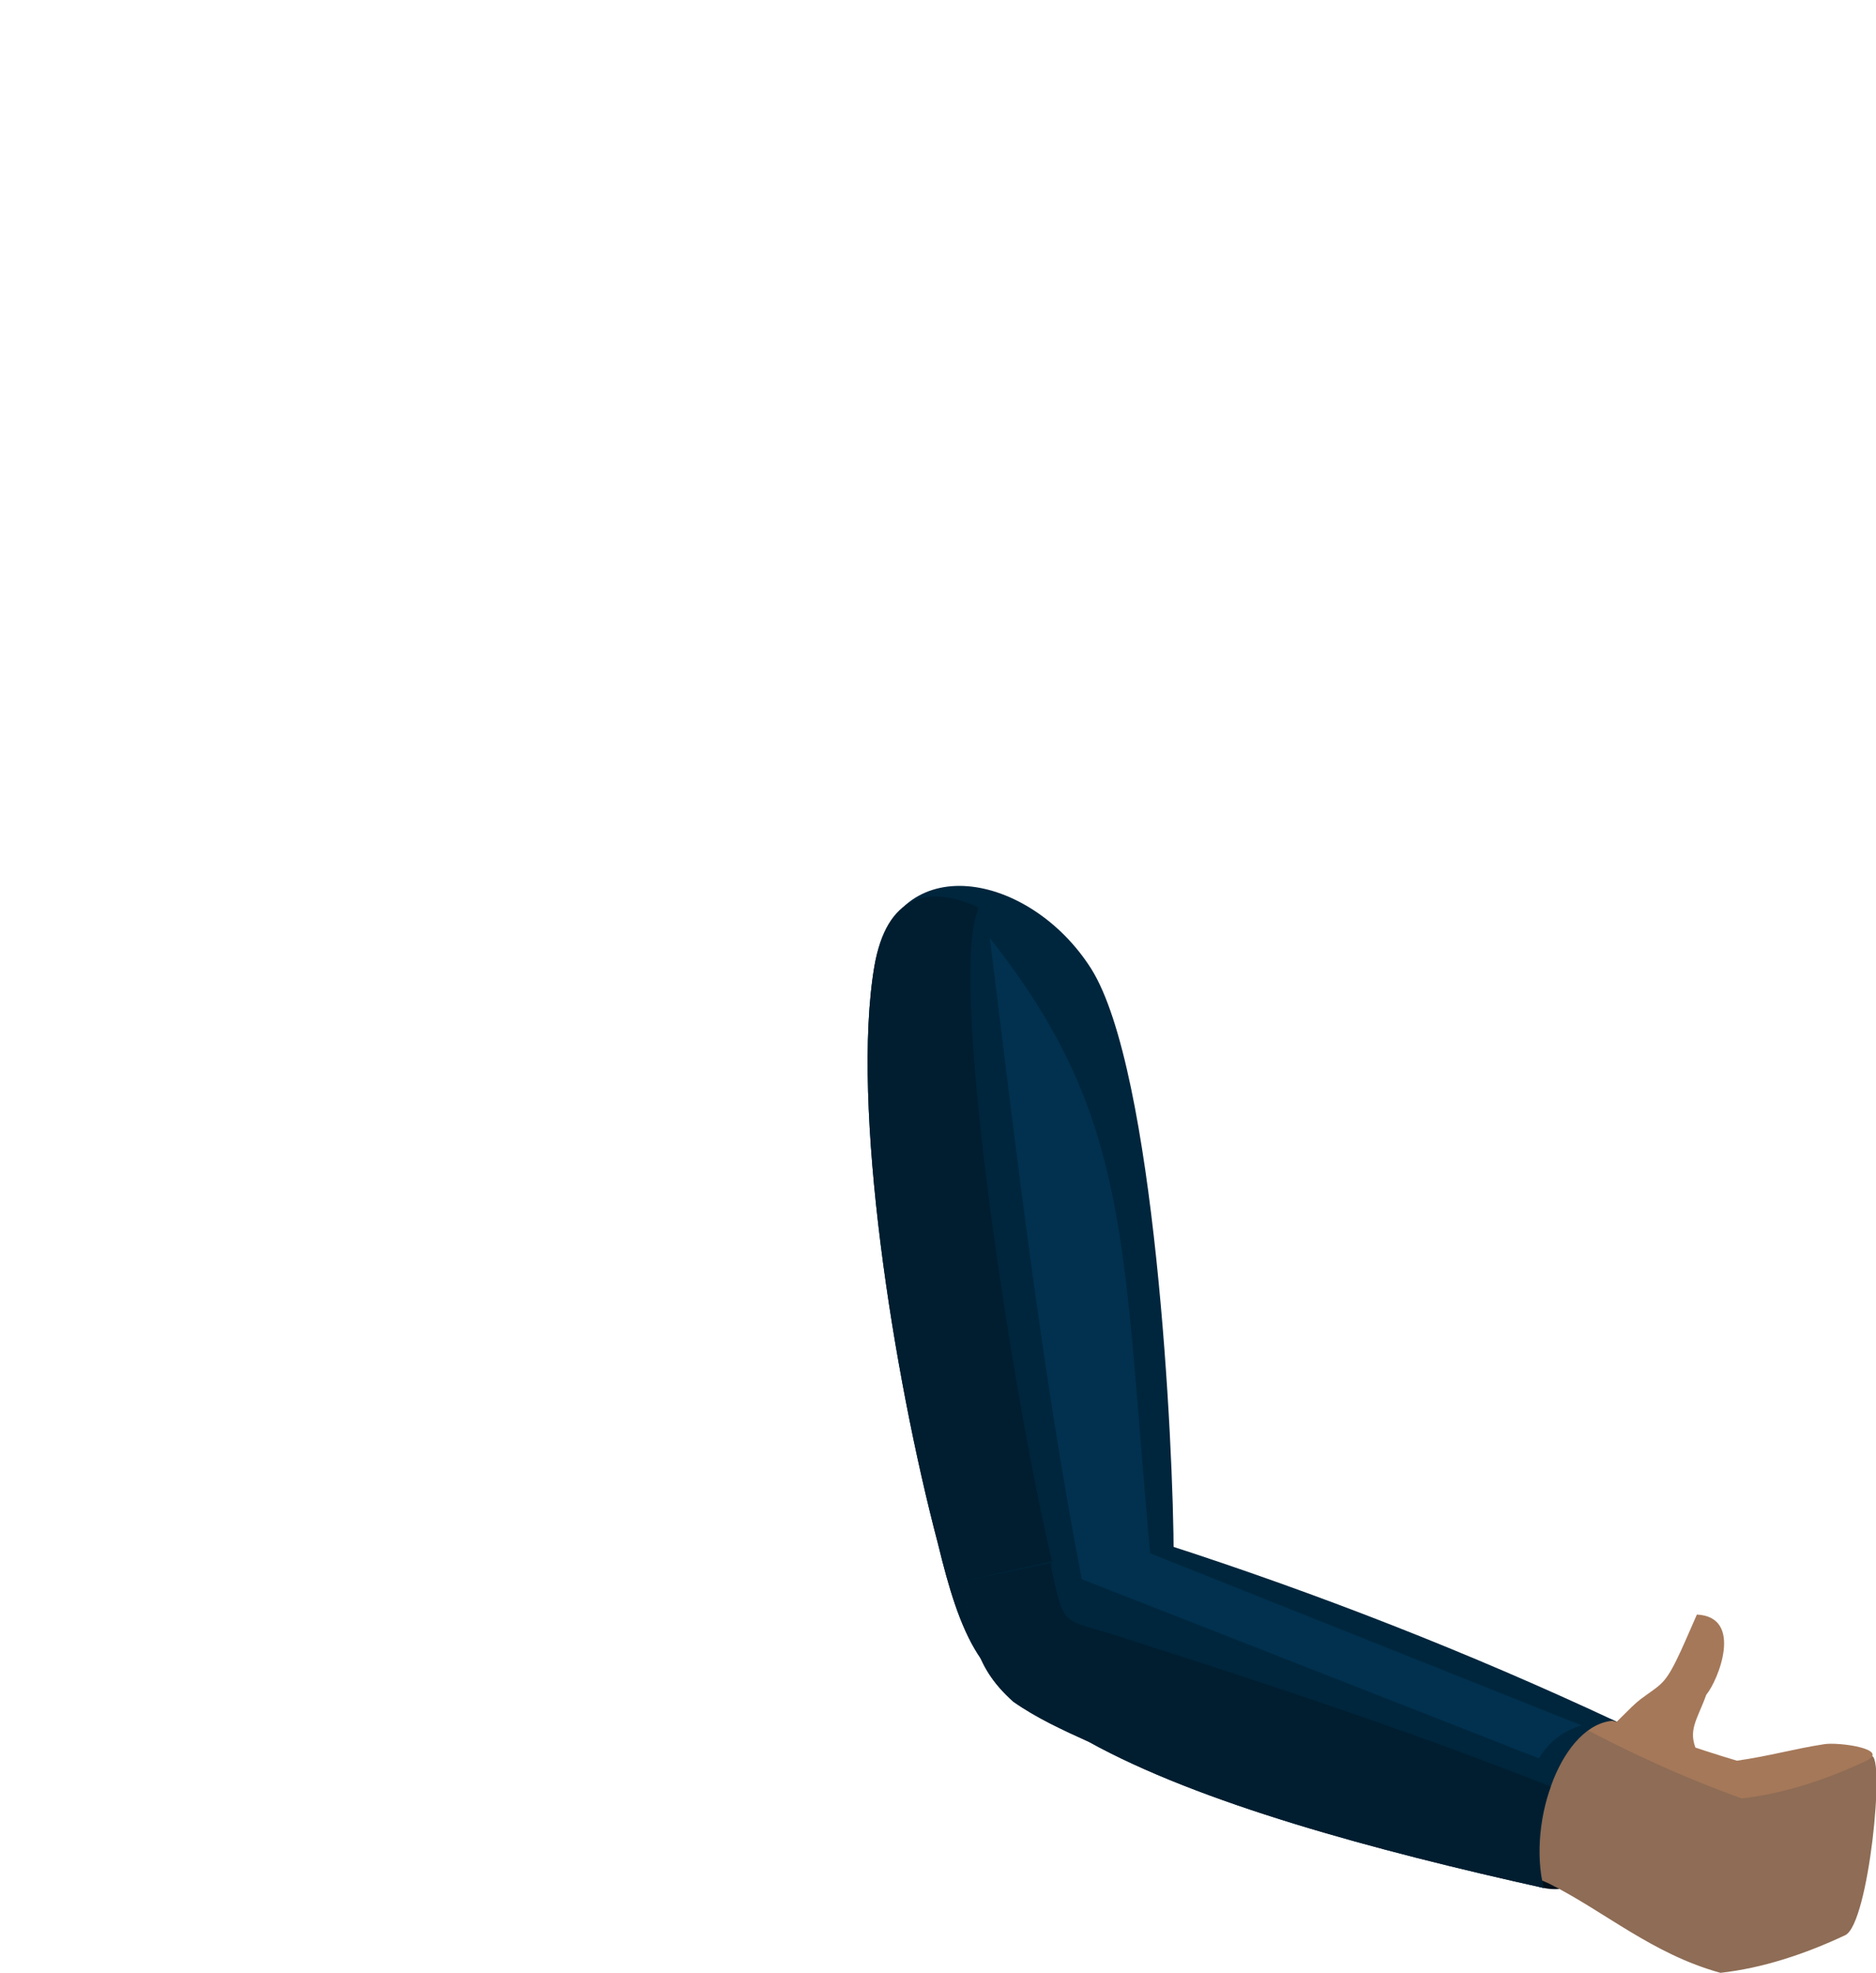 <?xml version="1.0" encoding="utf-8"?>
<!-- Generator: Adobe Illustrator 22.1.0, SVG Export Plug-In . SVG Version: 6.00 Build 0)  -->
<svg version="1.1" id="Layer_1" xmlns="http://www.w3.org/2000/svg" xmlns:xlink="http://www.w3.org/1999/xlink" x="0px" y="0px"
	 viewBox="0 0 79.6 83.7" style="enable-background:new 0 0 79.6 83.7;" xml:space="preserve">
<style type="text/css">
	.st0{fill:#00101A;}
	.st1{fill:#8E6C55;}
	.st2{fill:#A57859;}
	.st3{fill:#00263D;}
	.st4{fill:#001E30;}
	.st5{fill:#01314F;}
</style>
<path class="st0" d="M68.5,73c2.6,1.1,0.3,7.8-3,7.1C62.7,79.6,64.6,71.4,68.5,73z"/>
<path class="st1" d="M73,83.7c1.8-0.2,3.6-0.8,5.3-1.6c1-0.5,1.7-7.7,1.1-7.6c-1.3,0.2-4,0.8-5.4,1c-1.7-0.5-6.2-2.2-7.8-2.8
	l-1.9,2.8v3.8l1.4,0.6C68.1,81.1,70.1,82.9,73,83.7z"/>
<path class="st2" d="M73.9,76.3c1.8-0.2,3.6-0.8,5.3-1.6c1-0.5-1.2-0.8-1.8-0.7c-1.3,0.2-2.3,0.5-3.7,0.7c-1.7-0.5-3.6-1.2-5.3-1.7
	L67,72.6L66.6,73C69,74.3,71.4,75.4,73.9,76.3z"/>
<path class="st2" d="M72,68.5c2,0.1,0.9,2.8,0.4,3.4C72,73,71.6,73.4,72,74.3c0.4,0.9-3.8-0.8-3.8-0.9c0.2-0.1,1-1,1.4-1.3
	c0.8-0.6,1-0.6,1.5-1.6C71.4,69.9,71.6,69.4,72,68.5z"/>
<path class="st3" d="M37.1,41c-1,5.9,0.8,17.3,2.7,24.5c0.9,3.7,1.9,6.5,5.1,6.8c3,0.3,4.9-3.1,4.9-6.2c0-4.8-0.8-20.7-3.5-25
	C43.7,37,38,35.9,37.1,41z"/>
<path class="st4" d="M37.1,41c-1,5.9,0.8,17.3,2.7,24.5c0.9,3.7,1.9,6.5,5.1,6.8c2,0.2,3.5-1.3,4.3-3.2l-1.5-0.3
	c-2.7-0.6-2.5-0.1-3.1-2.7c-1.7-7.3-4.2-23.7-3.2-27.2c0-0.1,0.1-0.2,0.1-0.4C39.4,37.5,37.6,38,37.1,41z"/>
<path class="st3" d="M40.8,67.1c0.5,2.1,0.4,3.5,2.2,5.1c1,0.7,2.1,1.2,3.2,1.7c4.7,2.6,12.1,4.6,19.3,6.2c-0.7-2.9,0.8-7,3-7.1
	c-6.2-2.9-12.6-5.4-19.1-7.5c-1.4-0.4-1,0.5-2.3,0.2L40.8,67.1z"/>
<path class="st4" d="M40.8,67.1c0.5,2.1,0.4,3.5,2.2,5.1c1,0.7,2.1,1.2,3.2,1.7c4.7,2.6,12.1,4.6,19.3,6.2c-0.4-1.4-0.2-3,0.3-4.3
	c-5.3-2.1-11.2-4.1-18.1-6.3c-2.7-0.9-2.5-0.3-3.1-3c0-0.1,0-0.2,0-0.2L40.8,67.1z"/>
<path class="st5" d="M42,39.8c1.1,8.9,2.2,18.4,3.9,27.2l19.4,7.6c0.4-0.7,1.1-1.2,1.8-1.4l-18.3-7.3C47.6,52.6,48,47.4,42,39.8z"/>
</svg>
